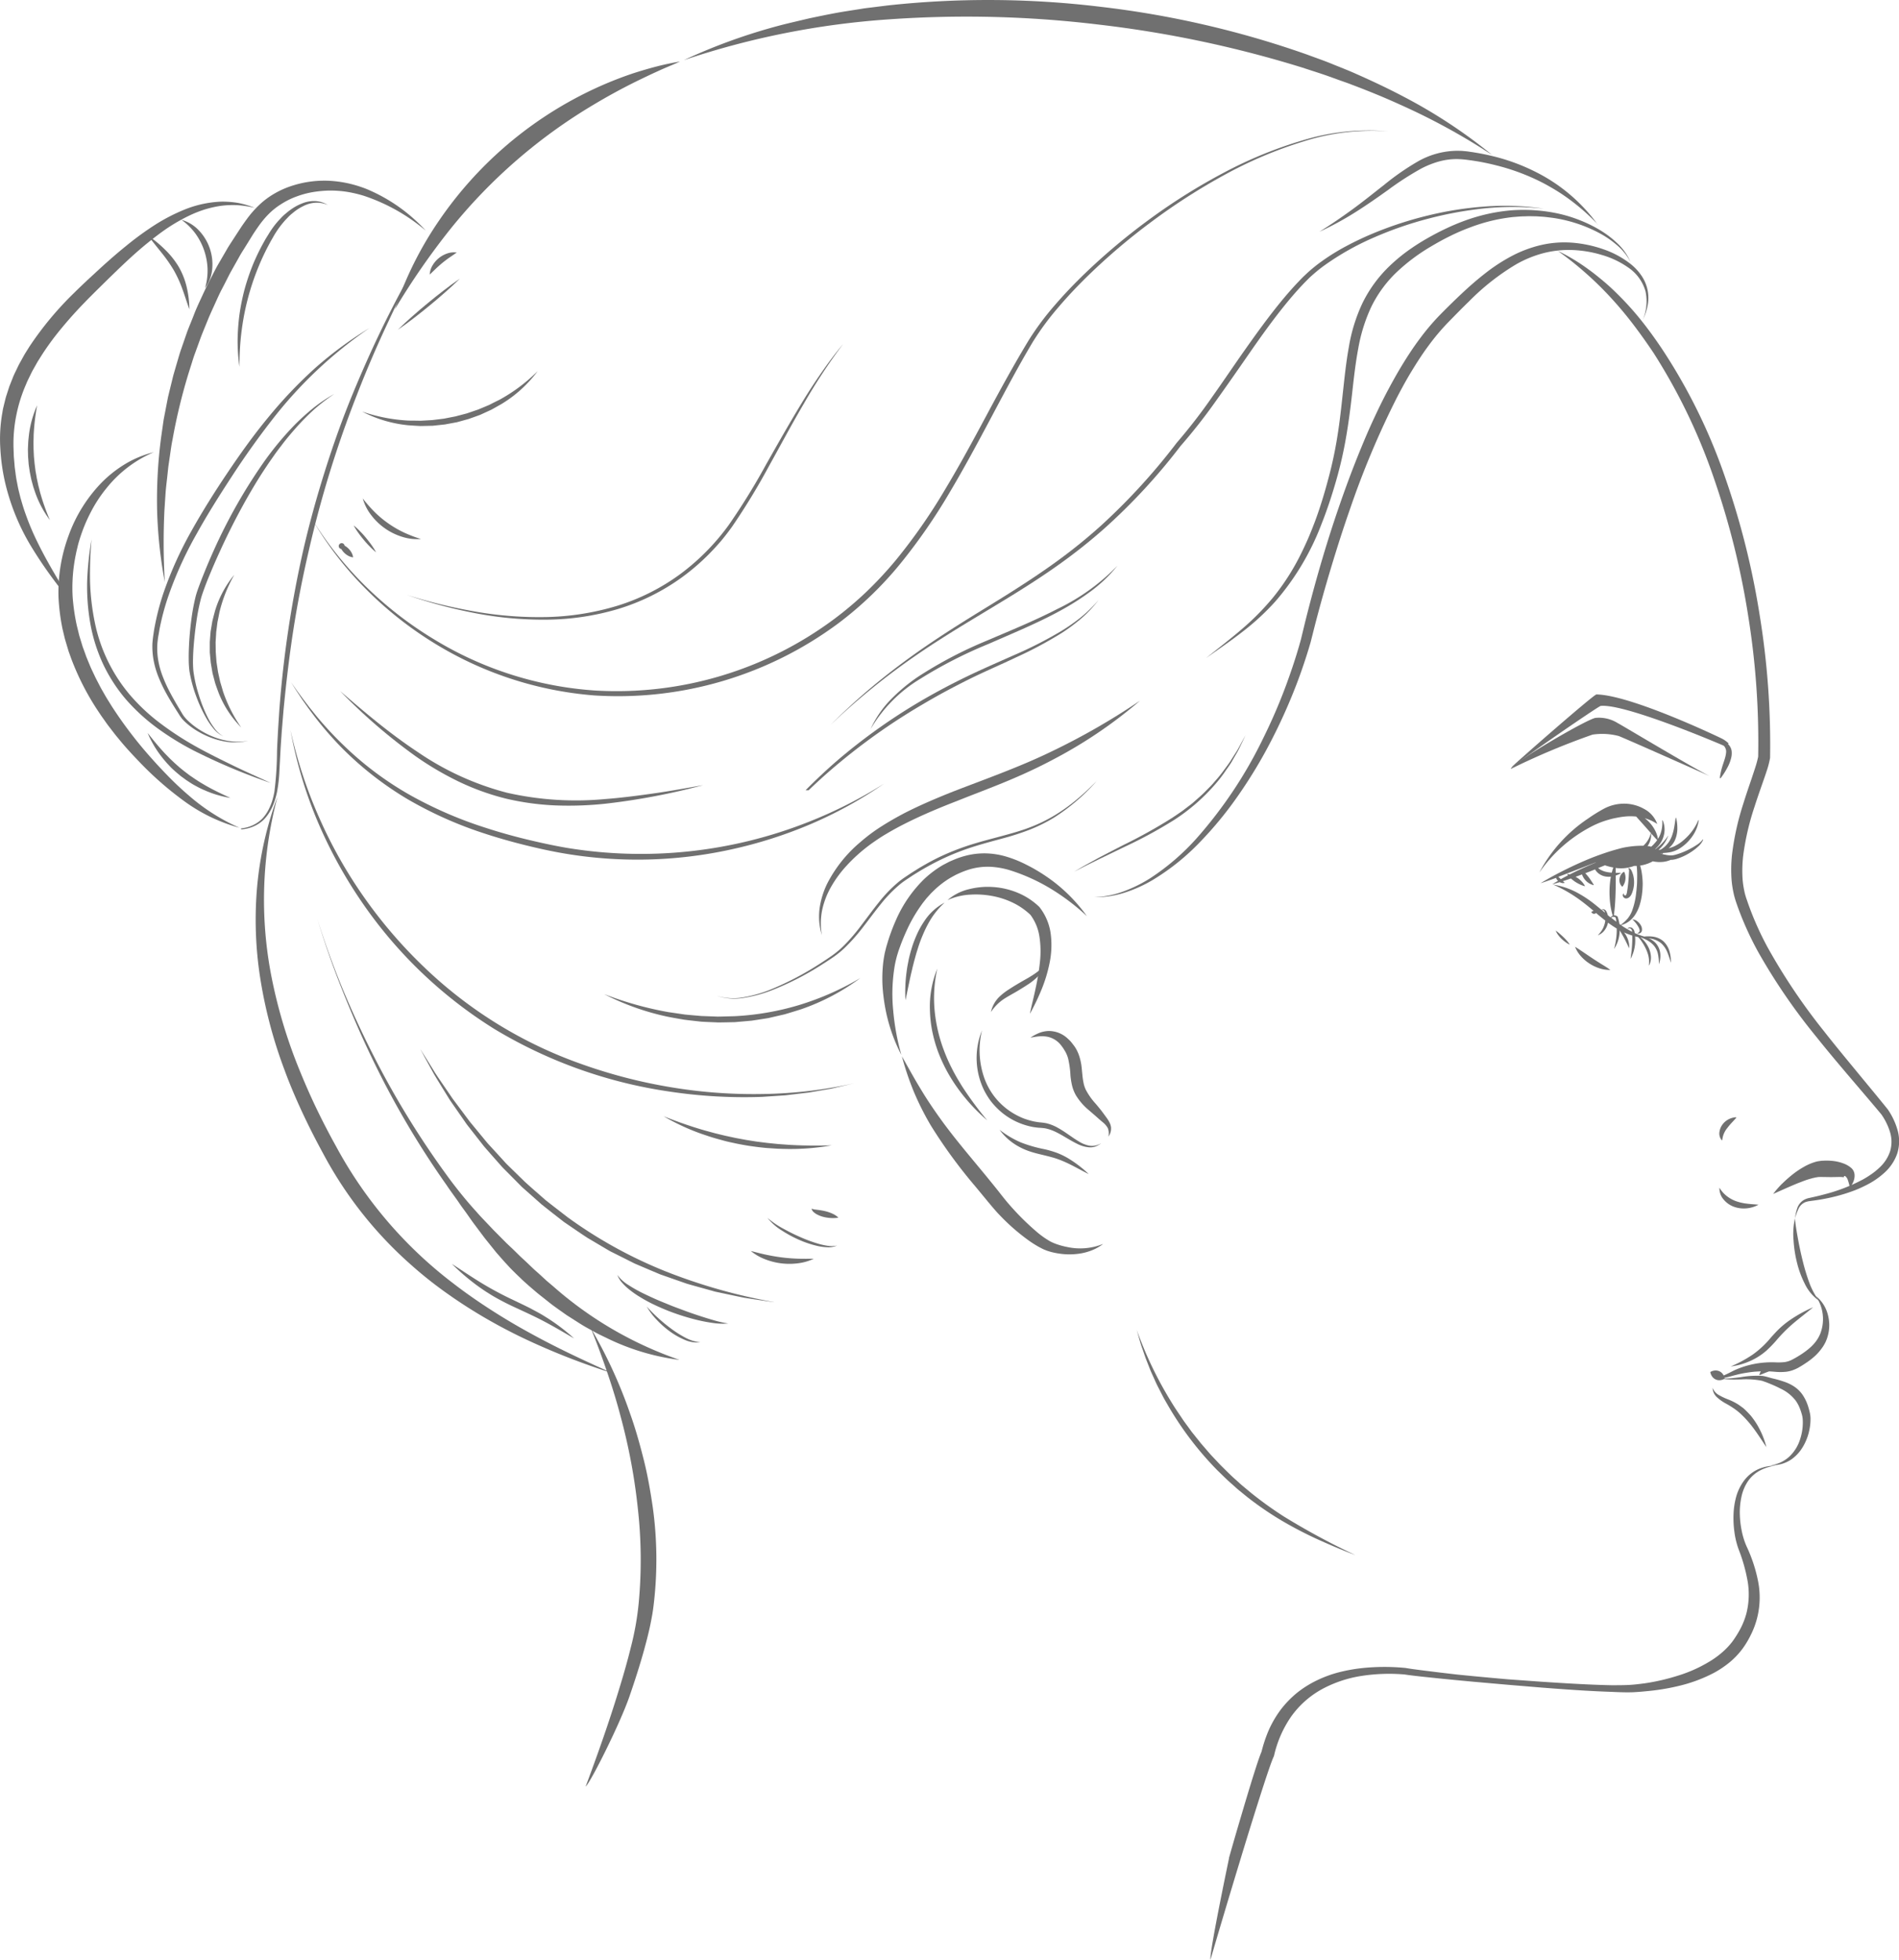 <svg id="miotto-contact-upload-right-profile" xmlns="http://www.w3.org/2000/svg" width="193.829" height="200" viewBox="0 0 193.829 200">
  <path id="Path_109" data-name="Path 109" d="M40.668,616.086a7.4,7.4,0,0,0-.139,2.259,12.485,12.485,0,0,0,.346,2.241,9.976,9.976,0,0,0,.785,2.141,4.476,4.476,0,0,0,1.455,1.747,7.362,7.362,0,0,1-1.02-1.941,20.649,20.649,0,0,1-.628-2.094q-.266-1.064-.467-2.153c-.13-.727-.267-1.451-.331-2.2" transform="translate(142.539 -491.736)" fill="#707070"/>
  <path id="Path_110" data-name="Path 110" d="M0,126.873a33.7,33.7,0,0,1,2.827,2.245,34.324,34.324,0,0,1,2.575,2.52q1.22,1.325,2.311,2.76T9.8,137.331A59.451,59.451,0,0,1,16,150.28a81.206,81.206,0,0,1,3.447,13.953,80.813,80.813,0,0,1,1,14.314l.007-.082a10.443,10.443,0,0,1-.31,1.15c-.127.4-.265.806-.4,1.213-.278.814-.559,1.636-.816,2.468a27.5,27.5,0,0,0-1.143,5.138,14.391,14.391,0,0,0-.048,2.678,10.229,10.229,0,0,0,.21,1.343c.045.223.111.442.177.662s.142.418.212.628a32.283,32.283,0,0,0,2.165,4.767,61.311,61.311,0,0,0,5.879,8.565c2.153,2.7,4.441,5.283,6.644,7.922l-.015-.02a6.4,6.4,0,0,1,.9,1.833,3.371,3.371,0,0,1,0,1.965,3.976,3.976,0,0,1-1.1,1.668,6.6,6.6,0,0,1-.8.649,9.652,9.652,0,0,1-.886.553,17.741,17.741,0,0,1-3.939,1.516q-.513.138-1.032.254l-.521.116a1.883,1.883,0,0,0-.517.194,1.541,1.541,0,0,0-.676.842,4.745,4.745,0,0,0-.226,1.046,5.555,5.555,0,0,1,.356-.992,1.322,1.322,0,0,1,.67-.66,2.019,2.019,0,0,1,.459-.115l.529-.072c.356-.05.712-.107,1.066-.179a18.025,18.025,0,0,0,2.106-.534c.347-.111.692-.23,1.033-.367s.675-.291,1.006-.459a8.128,8.128,0,0,0,1.871-1.264,4.714,4.714,0,0,0,1.327-1.963,4.15,4.15,0,0,0,.04-2.407,7.191,7.191,0,0,0-.976-2.085l-.012-.018-.02-.025c-1.085-1.347-2.19-2.669-3.283-4s-2.188-2.648-3.243-4a61.4,61.4,0,0,1-5.7-8.473,31.187,31.187,0,0,1-2.056-4.623c-.064-.2-.142-.4-.2-.592s-.112-.381-.149-.577a9.125,9.125,0,0,1-.177-1.193,13.257,13.257,0,0,1,.064-2.46,26.351,26.351,0,0,1,1.136-4.909c.257-.81.539-1.616.824-2.429.142-.407.285-.816.422-1.235a8.908,8.908,0,0,0,.353-1.343l.006-.037v-.045A81.982,81.982,0,0,0,20.6,164.042a80.657,80.657,0,0,0-3.552-14.136,57.572,57.572,0,0,0-6.462-13.1c-.684-1.015-1.4-2.007-2.171-2.963a30.905,30.905,0,0,0-2.479-2.715c-.436-.431-.89-.844-1.362-1.235s-.946-.778-1.445-1.134A19.663,19.663,0,0,0,0,126.873" transform="translate(159.007 -101.265)" fill="#707070"/>
  <path id="Path_111" data-name="Path 111" d="M64.29,781.136c.51-1.816,1.046-3.624,1.583-5.435.271-.905.543-1.81.825-2.715.142-.453.285-.906.434-1.361.077-.229.15-.456.234-.69.039-.114.082-.233.13-.357.026-.065.041-.114.075-.192l.043-.1a14.424,14.424,0,0,1,.723-2.171,10.959,10.959,0,0,1,1.219-2.1,10.3,10.3,0,0,1,1.685-1.746A10.655,10.655,0,0,1,73.267,763a12.211,12.211,0,0,1,2.2-.813,17.094,17.094,0,0,1,2.265-.422,21.954,21.954,0,0,1,4.529-.036l.028,0c.558.1,1.149.171,1.728.247l1.747.217,1.75.205c.584.064,1.169.117,1.753.174,1.169.111,2.339.22,3.509.32l3.514.253c2.343.154,4.689.3,7.026.351.583,0,1.168,0,1.74-.026s1.147-.1,1.714-.174a21.629,21.629,0,0,0,3.353-.779,14.107,14.107,0,0,0,3.084-1.359,9.2,9.2,0,0,0,1.341-.944,7.406,7.406,0,0,0,1.11-1.152c.154-.208.31-.44.456-.673s.282-.47.408-.712a7.576,7.576,0,0,0,.584-1.511,7.977,7.977,0,0,0,.132-3.244,17.025,17.025,0,0,0-.92-3.277,8.362,8.362,0,0,1-.438-1.809,10.251,10.251,0,0,1-.086-1.827,7.719,7.719,0,0,1,.286-1.812,5.013,5.013,0,0,1,.832-1.643,3.729,3.729,0,0,1,1.435-1.119,4.466,4.466,0,0,1,1.742-.35,4.682,4.682,0,0,0-1.653.527,3.451,3.451,0,0,0-1.23,1.152,4.576,4.576,0,0,0-.618,1.563,7.357,7.357,0,0,0-.154,1.69,9.543,9.543,0,0,0,.188,1.693,7.576,7.576,0,0,0,.495,1.6,15.188,15.188,0,0,1,1.15,3.428,8.5,8.5,0,0,1-.641,5.479c-.135.281-.278.558-.437.823a8.524,8.524,0,0,1-.518.782,8.012,8.012,0,0,1-1.312,1.364,10.105,10.105,0,0,1-1.546,1.036,15.21,15.21,0,0,1-3.4,1.294,22.572,22.572,0,0,1-3.541.592c-.3.032-.594.056-.891.077l-.446.027-.455.01c-.6,0-1.19-.024-1.781-.051-2.36-.08-4.706-.25-7.052-.431l-3.516-.292-3.514-.31q-1.757-.162-3.513-.339l-1.756-.185c-.58-.065-1.148-.126-1.744-.217a18.426,18.426,0,0,0-4.339.143,12.46,12.46,0,0,0-4.085,1.361,9.452,9.452,0,0,0-3.177,2.844,11.491,11.491,0,0,0-1.712,3.948l-.007.029-.018.04c-.043.094-.086.188-.128.3s-.084.213-.123.323c-.082.217-.157.439-.235.66q-.229.664-.448,1.335c-.293.893-.578,1.79-.862,2.687q-.848,2.693-1.668,5.4-1.525,5.013-3,10.042c-.123-.752,1.9-10.371,1.9-10.371" transform="translate(61.148 -591.507)" fill="#707070"/>
  <path id="Path_112" data-name="Path 112" d="M628.4,718.31c.073-.195.147-.389.22-.583,1.11-2.992,2.169-6,3.105-9.049.472-1.521.916-3.05,1.295-4.59a28.966,28.966,0,0,0,.814-4.655,47.1,47.1,0,0,0-.1-9.492,59.658,59.658,0,0,0-1.749-9.367c-.4-1.54-.873-3.065-1.388-4.575s-1.067-3.009-1.671-4.489a48.267,48.267,0,0,1,4.035,8.785c.546,1.526.98,3.092,1.378,4.67s.674,3.187.913,4.8a38.836,38.836,0,0,1,.118,9.8c-.047.4-.1.828-.174,1.242s-.153.822-.24,1.226c-.176.808-.384,1.6-.6,2.383-.437,1.568-.933,3.1-1.458,4.628-.976,2.855-4.065,8.982-4.5,9.261" transform="translate(-568.629 -535.974)" fill="#707070"/>
  <path id="Path_113" data-name="Path 113" d="M288.15,15.84a52.783,52.783,0,0,0-9.011-5.947c-1.6-.848-3.233-1.614-4.886-2.346-.825-.372-1.669-.692-2.506-1.036s-1.693-.633-2.54-.951A97,97,0,0,0,248.1.687a95.231,95.231,0,0,0-21.66-.133L225.1.721c-.448.06-.9.1-1.344.179-.893.145-1.788.27-2.676.436s-1.774.35-2.657.536c-.879.21-1.759.412-2.635.628a58.708,58.708,0,0,0-10.167,3.638,83.14,83.14,0,0,1,20.959-4.164A112.563,112.563,0,0,1,247.89,2.5a114.773,114.773,0,0,1,20.866,4.4c.845.28,1.7.544,2.536.837l1.257.452c.418.154.843.289,1.256.456,1.667.629,3.319,1.3,4.941,2.042a66.141,66.141,0,0,1,9.4,5.145" transform="translate(-135.822 0)" fill="#707070"/>
  <path id="Path_114" data-name="Path 114" d="M645.477,31.091c-.822.14-1.641.311-2.45.522s-1.612.449-2.411.708a38.22,38.22,0,0,0-4.657,1.923,39.274,39.274,0,0,0-15.129,13.14,36.24,36.24,0,0,0-4.461,8.98,74,74,0,0,1,5.617-8.125A54.438,54.438,0,0,1,636.644,35.5q2.1-1.26,4.314-2.356c.739-.362,1.483-.718,2.237-1.059.375-.175.755-.339,1.137-.5s.765-.322,1.146-.5" transform="translate(-576.055 -24.816)" fill="#707070"/>
  <path id="Path_115" data-name="Path 115" d="M23.362,589.2a13.392,13.392,0,0,1,1.039-.923,8.788,8.788,0,0,1,1.162-.788,5.417,5.417,0,0,1,1.333-.559c.12-.031.249-.041.374-.062s.238-.02.357-.027a5.5,5.5,0,0,1,.713.01,4.462,4.462,0,0,1,1.411.322,2.505,2.505,0,0,1,.64.386.986.986,0,0,1,.259.315,1.035,1.035,0,0,1,.111.385,1.553,1.553,0,0,1-.121.724,2.28,2.28,0,0,1-.357.6,5.547,5.547,0,0,0-.207-.764.742.742,0,0,0-.281-.407c-.05-.018-.086-.008-.107.032a.127.127,0,0,0-.014.059.084.084,0,0,0,0,.031c0,.007,0,0-.012,0l-.021,0a2.28,2.28,0,0,0-.378-.029c-.29,0-.636.016-1,.013l-1.027-.015c-.074.009-.145,0-.228.017s-.165.023-.253.043l-.271.06c-.093.027-.185.057-.283.079-.193.057-.39.118-.588.194-.1.034-.2.076-.3.116s-.205.073-.307.115c-.817.332-1.65.711-2.554,1.112a10.114,10.114,0,0,1,.907-1.044" transform="translate(158.531 -468.387)" fill="#707070"/>
  <path id="Path_116" data-name="Path 116" d="M75.065,602.285c-.418-.04-.812-.056-1.192-.108a5.125,5.125,0,0,1-1.082-.246,3.434,3.434,0,0,1-.945-.518,3.049,3.049,0,0,1-.761-.861,1.738,1.738,0,0,0,.423,1.2,2.464,2.464,0,0,0,1.079.753,2.974,2.974,0,0,0,1.282.15,3.053,3.053,0,0,0,1.2-.369" transform="translate(104.417 -479.337)" fill="#707070"/>
  <path id="Path_117" data-name="Path 117" d="M83.949,564.916a1.923,1.923,0,0,0-.777.226,1.812,1.812,0,0,0-.579.5,1.653,1.653,0,0,0-.32.762,1.06,1.06,0,0,0,.225.85h.061a2.258,2.258,0,0,1,.521-1.247,5.946,5.946,0,0,1,.446-.532c.159-.17.323-.338.47-.523Z" transform="translate(93.231 -450.894)" fill="#707070"/>
  <path id="Path_118" data-name="Path 118" d="M86.342,358.417c1.153-1.077,8.105-7.149,8.515-7.292l.033-.011.04.006c3.519.094,12.341,4.3,12.722,4.492a2.734,2.734,0,0,1,.554.36,1.173,1.173,0,0,1,.163.164s-.38.268-.435.243c-.37-.172-10.2-4.363-12.633-4.087-.324.1-8.236,5.531-9.15,6.362Z" transform="translate(68.072 -280.246)" fill="#707070"/>
  <path id="Path_119" data-name="Path 119" d="M95.681,367.981c.9-1.037,7.777-5.013,8.616-5.151a3.6,3.6,0,0,1,2.282.532c.492.253,7.677,4.576,9.4,5.415-1.735-.779-9.095-4.047-9.312-4.1a6.6,6.6,0,0,0-2.663-.14,73.5,73.5,0,0,0-8.319,3.492Z" transform="translate(58.542 -289.563)" fill="#707070"/>
  <path id="Path_120" data-name="Path 120" d="M84.583,373.857a1.851,1.851,0,0,1,.472.336,2.12,2.12,0,0,1,.343.419.9.9,0,0,1,.151.424.958.958,0,0,1,0,.114l-.013.126a2.569,2.569,0,0,1-.044.255c-.075.343-.213.7-.331,1.079a7.17,7.17,0,0,0-.258,1.178l.078.029c0-.045,0-.09,0-.136-.028.036-.053.074-.08.111l.078.029a7.173,7.173,0,0,0,.656-1.012,4.065,4.065,0,0,0,.449-1.158,2.057,2.057,0,0,0,.037-.333,1.69,1.69,0,0,0-.023-.352,1.224,1.224,0,0,0-.354-.633,1.774,1.774,0,0,0-.542-.365,1.214,1.214,0,0,0-.618-.109" transform="translate(90.636 -298.394)" fill="#707070"/>
  <path id="Path_121" data-name="Path 121" d="M431.569,437.88a16.517,16.517,0,0,0-3.25-3.4,17.616,17.616,0,0,0-1.977-1.333c-.343-.205-.7-.388-1.055-.566s-.727-.345-1.109-.489a10.785,10.785,0,0,0-1.177-.379,8.058,8.058,0,0,0-1.245-.21,7.535,7.535,0,0,0-2.537.209,8.564,8.564,0,0,0-1.194.4c-.192.085-.388.159-.575.254l-.558.291a10.61,10.61,0,0,0-2,1.509,13.274,13.274,0,0,0-2.774,4.033,20.021,20.021,0,0,0-.853,2.253l-.172.575-.15.6c-.078.4-.148.809-.185,1.214a14.337,14.337,0,0,0-.032,2.415,19.484,19.484,0,0,0,.334,2.361,17.2,17.2,0,0,0,1.575,4.431,24.1,24.1,0,0,1-.835-4.541,17.216,17.216,0,0,1,.145-4.5c.06-.365.148-.721.241-1.073l.16-.519.191-.531a22.4,22.4,0,0,1,.886-2.063,15.411,15.411,0,0,1,1.126-1.9c.108-.147.207-.3.321-.444l.339-.427.362-.4c.119-.137.255-.254.38-.383a9.326,9.326,0,0,1,1.7-1.305l.468-.258c.157-.085.323-.15.484-.227a8.426,8.426,0,0,1,1-.371,6.572,6.572,0,0,1,2.073-.263,8.233,8.233,0,0,1,2.117.38,19.137,19.137,0,0,1,4.109,1.872,22.671,22.671,0,0,1,3.673,2.79" transform="translate(-320.632 -344.383)" fill="#707070"/>
  <path id="Path_122" data-name="Path 122" d="M437.02,461.359a24.053,24.053,0,0,0,1.194-2.5,14.744,14.744,0,0,0,.808-2.687,9.01,9.01,0,0,0,.123-2.888A5.613,5.613,0,0,0,438,450.5l-.028-.034-.023-.023a7.084,7.084,0,0,0-2.176-1.419,7.883,7.883,0,0,0-2.482-.587,7.78,7.78,0,0,0-2.5.219,5.116,5.116,0,0,0-2.188,1.115,6.388,6.388,0,0,1,2.282-.557,9.1,9.1,0,0,1,2.292.138,8.336,8.336,0,0,1,2.132.7,7.005,7.005,0,0,1,1.792,1.257l-.051-.057a4.952,4.952,0,0,1,.929,2.215,9.912,9.912,0,0,1,.061,2.57,23.527,23.527,0,0,1-.427,2.645c-.178.888-.421,1.771-.6,2.679" transform="translate(-331.89 -357.907)" fill="#707070"/>
  <path id="Path_123" data-name="Path 123" d="M486.681,456.429a5.537,5.537,0,0,0-2.068,1.888,8.928,8.928,0,0,0-.7,1.232,13.274,13.274,0,0,0-.52,1.314c-.066.225-.138.449-.2.676s-.119.453-.169.682l-.132.688c-.038.23-.071.461-.1.692a15.092,15.092,0,0,0-.1,2.786c.2-.91.37-1.811.571-2.7.055-.222.109-.444.156-.666l.17-.661.181-.656c.062-.218.137-.432.2-.648q.2-.646.466-1.27a12.45,12.45,0,0,1,.579-1.216,8.039,8.039,0,0,1,1.665-2.138" transform="translate(-390.272 -364.304)" fill="#707070"/>
  <path id="Path_124" data-name="Path 124" d="M398.46,521.985c.315-.046.62-.11.92-.13a3.068,3.068,0,0,1,.859.052,2.353,2.353,0,0,1,1.318.835c.086.1.162.219.244.325l.216.355a3.1,3.1,0,0,1,.29.726,9.625,9.625,0,0,1,.233,1.719,7.76,7.76,0,0,0,.158.992,3.906,3.906,0,0,0,.393,1.005,6.061,6.061,0,0,0,1.315,1.518l.7.605.347.31.351.3a2.062,2.062,0,0,1,.546.623,1.5,1.5,0,0,1,.065.866,1.422,1.422,0,0,0,.263-.95,1.532,1.532,0,0,0-.162-.509,3.9,3.9,0,0,0-.265-.429l-.279-.382-.28-.376c-.2-.255-.4-.495-.6-.729a6.745,6.745,0,0,1-.979-1.388,2.981,2.981,0,0,1-.242-.735,7.063,7.063,0,0,1-.119-.844c-.034-.3-.055-.609-.1-.945a5.71,5.71,0,0,0-.241-1,3.71,3.71,0,0,0-.486-.956c-.105-.136-.207-.274-.316-.406s-.24-.253-.37-.372a2.815,2.815,0,0,0-1.949-.755,2.872,2.872,0,0,0-.983.215,4.9,4.9,0,0,0-.842.456" transform="translate(-293.278 -416.09)" fill="#707070"/>
  <path id="Path_125" data-name="Path 125" d="M416.326,532.53a1.7,1.7,0,0,1-1.162.234,3.168,3.168,0,0,1-1.1-.446c-.7-.412-1.337-.942-2.084-1.356a4.489,4.489,0,0,0-1.211-.489,6.175,6.175,0,0,0-.644-.088c-.2-.015-.391-.056-.586-.088a7.642,7.642,0,0,1-1.136-.335,7.539,7.539,0,0,1-1.058-.532,6.88,6.88,0,0,1-2.931-3.629,8.551,8.551,0,0,1-.214-4.807,7.5,7.5,0,0,0,.23,6.146,7.774,7.774,0,0,0,.683,1.094,7.681,7.681,0,0,0,.88.944,6.917,6.917,0,0,0,2.2,1.339,7.325,7.325,0,0,0,1.245.346c.214.029.427.065.643.074a5.657,5.657,0,0,1,.586.058,4.56,4.56,0,0,1,1.1.387c.72.352,1.4.829,2.164,1.2a3.25,3.25,0,0,0,1.227.35,1.676,1.676,0,0,0,.634-.09,1.956,1.956,0,0,0,.544-.311" transform="translate(-303.968 -415.838)" fill="#707070"/>
  <path id="Path_126" data-name="Path 126" d="M423.127,553.24a6.241,6.241,0,0,1-3.648.3,7.814,7.814,0,0,1-.877-.225,5.473,5.473,0,0,1-.811-.326,9,9,0,0,1-1.452-1.029,26.455,26.455,0,0,1-2.632-2.6c-.414-.464-.777-.924-1.18-1.439s-.8-.993-1.2-1.488c-1.614-1.971-3.262-3.873-4.725-5.9-.731-1.016-1.437-2.055-2.083-3.14-.662-1.077-1.264-2.194-1.9-3.31a28.781,28.781,0,0,0,1.232,3.649,28.413,28.413,0,0,0,1.749,3.458,51.343,51.343,0,0,0,4.549,6.212l1.212,1.469c.4.475.83,1.008,1.288,1.471a20.905,20.905,0,0,0,2.966,2.573c.27.192.553.37.845.54.142.088.3.161.45.242s.318.143.481.209a6.359,6.359,0,0,0,1,.261,7.545,7.545,0,0,0,1,.118,7.071,7.071,0,0,0,1-.026,5.56,5.56,0,0,0,.979-.171,5.619,5.619,0,0,0,.927-.334,4.993,4.993,0,0,0,.829-.5" transform="translate(-310.561 -426.276)" fill="#707070"/>
  <path id="Path_127" data-name="Path 127" d="M418.838,575.791a12.1,12.1,0,0,0-2.06-1.587,7.56,7.56,0,0,0-1.191-.582,10.586,10.586,0,0,0-1.263-.37,13.9,13.9,0,0,1-2.413-.692,9.9,9.9,0,0,1-2.175-1.29,5.915,5.915,0,0,0,1.967,1.718,6.791,6.791,0,0,0,1.223.523c.42.135.843.234,1.258.334s.821.2,1.214.321a10.224,10.224,0,0,1,1.16.457c.763.351,1.5.784,2.281,1.168" transform="translate(-307.71 -455.966)" fill="#707070"/>
  <path id="Path_128" data-name="Path 128" d="M466.949,505.264a35.261,35.261,0,0,1-2.535-3.427c-.374-.6-.736-1.2-1.05-1.833a17.08,17.08,0,0,1-.849-1.923,15.638,15.638,0,0,1-.937-4.081,13.683,13.683,0,0,1,.28-4.215,10.238,10.238,0,0,0-.755,4.241,12.7,12.7,0,0,0,.242,2.168,14.423,14.423,0,0,0,.6,2.1,16.18,16.18,0,0,0,.911,1.979,16.959,16.959,0,0,0,1.167,1.831,18.416,18.416,0,0,0,2.926,3.16" transform="translate(-366.187 -390.928)" fill="#707070"/>
  <path id="Path_129" data-name="Path 129" d="M437.325,486.977a.9.9,0,0,1-.223.4,2.544,2.544,0,0,1-.331.316,8,8,0,0,1-.75.54c-.131.083-.263.163-.395.242l-.4.229c-.278.155-.551.316-.824.479s-.54.332-.808.508a6.112,6.112,0,0,0-.785.594,3.072,3.072,0,0,0-1,1.685,4.649,4.649,0,0,1,1.291-1.311c.5-.331,1.073-.618,1.614-.954.271-.165.541-.333.807-.507a6.2,6.2,0,0,0,.786-.586,4.763,4.763,0,0,0,.682-.714,2.27,2.27,0,0,0,.257-.432.814.814,0,0,0,.08-.489" transform="translate(-330.663 -388.686)" fill="#707070"/>
  <path id="Path_130" data-name="Path 130" d="M653.813,509.741a38.288,38.288,0,0,1-12.834-7.474c-.235-.2-.475-.4-.707-.6l-.685-.63c-.229-.209-.466-.41-.693-.622l-.673-.645c-.226-.213-.459-.419-.683-.634s-.44-.44-.666-.653l-.679-.642-.659-.664-.66-.665-.645-.68-.646-.681c-.213-.23-.418-.466-.628-.7-.84-.93-1.629-1.907-2.388-2.906a89.248,89.248,0,0,1-7.927-12.806q-1.718-3.361-3.176-6.849c-.954-2.331-1.817-4.7-2.567-7.1.727,2.412,1.567,4.79,2.5,7.132s1.924,4.661,3.02,6.934a90.113,90.113,0,0,0,7.657,13.056c.35.527.729,1.034,1.095,1.551.182.259.356.525.544.78s.376.51.557.771.364.522.551.778l.572.764.573.765.6.747q.3.375.6.744l.632.721c.212.24.431.472.647.708s.447.458.673.685l.692.666c.234.219.475.43.715.643l.73.626c.246.205.5.4.752.6l.754.6c.256.193.519.378.778.568l.787.554.813.519c.272.171.54.347.814.514s.557.321.839.474.558.316.847.457l.867.421a23.619,23.619,0,0,0,7.311,2.185" transform="translate(-584.497 -370.971)" fill="#707070"/>
  <path id="Path_131" data-name="Path 131" d="M670.005,639.04a22.783,22.783,0,0,0,2.813,2.38c.254.175.505.355.767.519s.523.33.791.483c.536.306,1.086.591,1.638.858,1.113.524,2.218,1.012,3.291,1.572s2.119,1.182,3.18,1.8a19.912,19.912,0,0,0-2.945-2.217c-.26-.167-.528-.32-.8-.468s-.543-.291-.815-.436c-.549-.277-1.1-.535-1.649-.8a34.394,34.394,0,0,1-3.2-1.708c-1.036-.629-2.042-1.316-3.073-1.984" transform="translate(-623.889 -510.057)" fill="#707070"/>
  <path id="Path_132" data-name="Path 132" d="M795.427,165.7a38.541,38.541,0,0,0-5.6,4.118,45.988,45.988,0,0,0-4.8,5.049c-1.484,1.791-2.833,3.686-4.129,5.611s-2.535,3.888-3.673,5.92a38.131,38.131,0,0,0-2.878,6.369,25.35,25.35,0,0,0-.888,3.393c-.059.287-.1.578-.143.866s-.077.587-.1.885a7.806,7.806,0,0,0,.133,1.786,8.863,8.863,0,0,0,.508,1.7,14.968,14.968,0,0,0,.756,1.589c.282.512.582,1.011.889,1.5l.465.735c.072.121.169.248.26.371a4.3,4.3,0,0,0,.31.327,7.46,7.46,0,0,0,1.427,1.039,8.3,8.3,0,0,0,1.6.711,7.286,7.286,0,0,0,1.714.341,5.994,5.994,0,0,0,1.73-.159,5.955,5.955,0,0,1-1.722.068,7.228,7.228,0,0,1-1.669-.4,8.1,8.1,0,0,1-1.538-.756,7.194,7.194,0,0,1-1.334-1.052c-.1-.1-.185-.208-.278-.311-.078-.112-.156-.216-.229-.346l-.445-.744c-.293-.5-.578-1-.842-1.506a14.556,14.556,0,0,1-.7-1.562,8.414,8.414,0,0,1-.445-1.631,7.33,7.33,0,0,1-.084-1.671c.032-.277.054-.553.111-.837s.089-.565.151-.845a24.78,24.78,0,0,1,.91-3.309,38.22,38.22,0,0,1,2.864-6.258c1.115-2.015,2.358-3.964,3.62-5.9s2.6-3.818,4.013-5.636a43.787,43.787,0,0,1,10.037-9.46" transform="translate(-757.66 -132.255)" fill="#707070"/>
  <path id="Path_133" data-name="Path 133" d="M806.2,199.236a15.985,15.985,0,0,0-2.111,1.415,24,24,0,0,0-1.893,1.707,31.867,31.867,0,0,0-3.248,3.928,54.829,54.829,0,0,0-5.013,8.859q-.525,1.161-1,2.342c-.159.394-.315.79-.463,1.189s-.3.8-.41,1.228a20.908,20.908,0,0,0-.458,2.53q-.163,1.268-.222,2.545c-.019.426-.031.852-.026,1.28a9.646,9.646,0,0,0,.081,1.292,13.842,13.842,0,0,0,.664,2.481,14.541,14.541,0,0,0,1.071,2.318,7.03,7.03,0,0,0,.732,1.047,2.789,2.789,0,0,0,1,.776,2.744,2.744,0,0,1-.929-.835,7.02,7.02,0,0,1-.662-1.067,14.285,14.285,0,0,1-.929-2.336,13.752,13.752,0,0,1-.551-2.436,10.536,10.536,0,0,1-.037-1.239c.007-.417.031-.836.062-1.254.065-.836.158-1.671.276-2.5a20.431,20.431,0,0,1,.486-2.45c.111-.387.256-.781.4-1.173s.3-.783.464-1.171q.48-1.167,1.007-2.314,1.04-2.3,2.249-4.519c.4-.741.819-1.47,1.249-2.193s.88-1.434,1.351-2.13c.23-.352.476-.693.716-1.038s.492-.682.751-1.012c.5-.673,1.048-1.315,1.607-1.943a23.8,23.8,0,0,1,1.78-1.787,19.605,19.605,0,0,1,2.007-1.538" transform="translate(-772.094 -159.022)" fill="#707070"/>
  <path id="Path_134" data-name="Path 134" d="M840.833,290.642a10.522,10.522,0,0,0-1.975,3.71c-.091.342-.183.685-.266,1.031l-.177,1.051c-.033.354-.056.708-.083,1.063v1.067l.1,1.062.179,1.051.271,1.031c.115.336.236.67.358,1a10.5,10.5,0,0,0,2.3,3.515,14.479,14.479,0,0,1-1.858-3.681q-.14-.494-.29-.982l-.219-1-.154-1.01-.078-1.018-.015-1.021c.02-.34.045-.679.061-1.02l.128-1.014c.071-.333.136-.668.2-1a14.446,14.446,0,0,1,1.518-3.834" transform="translate(-816.919 -231.979)" fill="#707070"/>
  <path id="Path_135" data-name="Path 135" d="M772.538,96.431a17.115,17.115,0,0,0-6.047-4.237,12.77,12.77,0,0,0-1.81-.558,12.214,12.214,0,0,0-1.894-.266,10.709,10.709,0,0,0-3.815.487,8.966,8.966,0,0,0-1.8.784,8.177,8.177,0,0,0-1.595,1.177,10.377,10.377,0,0,0-1.286,1.469c-.19.256-.37.513-.546.769l-.509.779-.507.781c-.169.26-.339.52-.49.791l-.936,1.61c-.3.544-.574,1.1-.861,1.651s-.545,1.115-.806,1.678-.523,1.127-.743,1.707-.469,1.149-.687,1.731l-.608,1.759c-.106.291-.193.59-.28.887l-.262.893-.259.894-.221.9-.22.9-.108.452-.089.456-.352,1.825-.263,1.839a49.01,49.01,0,0,0-.405,7.4,46.6,46.6,0,0,0,.785,7.331,69.265,69.265,0,0,1-.037-7.32l.12-1.819c.047-.605.128-1.208.19-1.811.036-.3.06-.6.1-.9l.131-.9c.091-.6.161-1.2.287-1.793a57.308,57.308,0,0,1,1.721-7.04l.273-.863c.089-.288.178-.577.286-.859l.616-1.7c.217-.563.452-1.119.677-1.678s.479-1.107.729-1.655.49-1.1.775-1.634.543-1.077.826-1.609l.886-1.577c.143-.266.3-.521.465-.776l.477-.769.476-.77c.164-.253.329-.5.5-.741a9.7,9.7,0,0,1,1.086-1.326,7.181,7.181,0,0,1,1.316-1.046,7.738,7.738,0,0,1,1.529-.757,9.132,9.132,0,0,1,1.668-.453,11.815,11.815,0,0,1,1.737-.16,11.263,11.263,0,0,1,1.752.128,12.825,12.825,0,0,1,1.73.405,19.013,19.013,0,0,1,6.293,3.535" transform="translate(-729.104 -72.916)" fill="#707070"/>
  <path id="Path_136" data-name="Path 136" d="M803.759,102.058a2.7,2.7,0,0,0-1.275-.4,3.242,3.242,0,0,0-1.343.239,5.169,5.169,0,0,0-1.2.661c-.191.127-.359.28-.535.424s-.337.307-.489.475a8.012,8.012,0,0,0-.864,1.054c-.133.188-.251.378-.367.569s-.241.378-.348.575a22.7,22.7,0,0,0-1.189,2.41,23.519,23.519,0,0,0-.869,2.542,22.317,22.317,0,0,0-.536,2.629,21.8,21.8,0,0,0-.191,2.67,19.608,19.608,0,0,0,.184,2.659c.01-.888.036-1.769.115-2.646s.2-1.745.362-2.607a25.8,25.8,0,0,1,1.5-5.015,23.975,23.975,0,0,1,1.128-2.362c.1-.2.215-.38.321-.571s.217-.38.335-.557a9.27,9.27,0,0,1,.772-1.031c.136-.167.291-.316.438-.474s.311-.3.479-.43a4.917,4.917,0,0,1,1.071-.7,3.122,3.122,0,0,1,1.226-.345,2.824,2.824,0,0,1,1.274.229" transform="translate(-770.301 -81.138)" fill="#707070"/>
  <path id="Path_137" data-name="Path 137" d="M857.643,266.979a20.258,20.258,0,0,1-5.151-3.268c-.774-.657-1.513-1.354-2.22-2.084q-.531-.546-1.05-1.107c-.344-.375-.681-.755-1.016-1.138a42.918,42.918,0,0,1-3.64-4.849c-.263-.428-.537-.851-.779-1.29-.123-.219-.255-.433-.369-.655l-.346-.667c-.119-.221-.223-.448-.33-.674s-.216-.451-.317-.679l-.286-.691-.142-.346-.125-.352-.255-.7-.217-.713-.109-.356c-.034-.119-.06-.241-.09-.361l-.178-.722a20.989,20.989,0,0,1-.424-2.932,16.733,16.733,0,0,1,.1-2.95c.063-.49.141-.979.247-1.463.044-.244.111-.483.166-.725s.127-.48.2-.716a16.281,16.281,0,0,1,1.129-2.757,13.926,13.926,0,0,1,1.64-2.5,12.356,12.356,0,0,1,4.8-3.639A10.655,10.655,0,0,0,846,229.828a12.332,12.332,0,0,0-2.477,1.954,15.126,15.126,0,0,0-3.338,5.378,16.644,16.644,0,0,0-1.028,6.3,21.294,21.294,0,0,0,.4,3.182l.185.778c.032.129.06.26.1.388l.114.383.229.765.269.751a26.534,26.534,0,0,0,2.918,5.616c.141.222.3.432.45.647s.3.43.46.639c.322.414.633.837.973,1.235.655.817,1.368,1.583,2.089,2.337a34.045,34.045,0,0,0,4.7,4.117,17.183,17.183,0,0,0,5.606,2.68" transform="translate(-833.185 -182.494)" fill="#707070"/>
  <path id="Path_138" data-name="Path 138" d="M823.851,272.495a31.9,31.9,0,0,0-.456,4.271,21.827,21.827,0,0,0,.311,4.3,16.806,16.806,0,0,0,1.287,4.143,16.224,16.224,0,0,0,2.355,3.658,19.686,19.686,0,0,0,3.2,2.933,28.481,28.481,0,0,0,3.674,2.271,61.892,61.892,0,0,0,7.913,3.332c-1.3-.6-2.606-1.174-3.889-1.8s-2.56-1.253-3.8-1.95a31.25,31.25,0,0,1-3.555-2.315,19.578,19.578,0,0,1-3.084-2.868,16.532,16.532,0,0,1-3.64-7.494,24.024,24.024,0,0,1-.479-4.214,39.273,39.273,0,0,1,.159-4.271" transform="translate(-814.498 -217.495)" fill="#707070"/>
  <path id="Path_139" data-name="Path 139" d="M852.229,377.26c-.843-.385-1.667-.774-2.455-1.218l-.584-.343c-.192-.117-.379-.243-.569-.363l-.556-.381-.536-.406-.523-.424-.5-.449c-.162-.155-.329-.307-.489-.466l-.472-.485c-.619-.66-1.194-1.366-1.77-2.092a10.7,10.7,0,0,0,1.408,2.4c.141.186.293.364.445.543s.318.344.477.516.342.322.512.483l.538.454.57.414c.2.127.39.261.591.382s.408.231.615.34.419.209.633.3a10.745,10.745,0,0,0,2.667.794" transform="translate(-828.706 -295.824)" fill="#707070"/>
  <path id="Path_140" data-name="Path 140" d="M857.549,102.594a9.268,9.268,0,0,0-1.7-.5,9.587,9.587,0,0,0-1.789-.126,11.121,11.121,0,0,0-3.524.752,18.7,18.7,0,0,0-3.205,1.647,31.362,31.362,0,0,0-2.892,2.112c-.927.747-1.818,1.53-2.69,2.326l-1.3,1.2c-.428.41-.866.811-1.285,1.235a33.486,33.486,0,0,0-4.6,5.519l-.482.771-.443.8c-.154.262-.279.542-.412.816s-.271.547-.378.834l-.338.854-.283.876c-.1.289-.159.594-.237.891l-.109.448c-.036.149-.053.3-.08.455a15.245,15.245,0,0,0-.206,3.668,20.2,20.2,0,0,0,.516,3.586,22.558,22.558,0,0,0,2.764,6.615q.936,1.518,1.985,2.944t2.172,2.788l-.913-1.51c-.308-.5-.607-1.006-.906-1.51-.59-1.013-1.167-2.03-1.682-3.072a26.085,26.085,0,0,1-1.365-3.185c-.2-.541-.357-1.091-.516-1.64l-.206-.832c-.066-.278-.111-.56-.167-.84s-.1-.562-.133-.845-.085-.563-.1-.849l-.074-.851-.03-.855a14.679,14.679,0,0,1,.284-3.344,15.306,15.306,0,0,1,1.011-3.2c.1-.263.232-.513.354-.767s.24-.51.386-.754l.416-.741.455-.721a27.881,27.881,0,0,1,2.037-2.758q1.1-1.329,2.314-2.574c.4-.422.815-.825,1.225-1.238l1.253-1.232c.839-.814,1.675-1.625,2.538-2.4s1.759-1.506,2.684-2.192a18.335,18.335,0,0,1,2.938-1.784,12.13,12.13,0,0,1,1.592-.637,11.043,11.043,0,0,1,1.674-.38,9.45,9.45,0,0,1,1.728-.066,10.193,10.193,0,0,1,1.73.272" transform="translate(-831.561 -81.386)" fill="#707070"/>
  <path id="Path_141" data-name="Path 141" d="M864.56,119.154c.438.6.912,1.166,1.363,1.736a15.522,15.522,0,0,1,1.233,1.757,12.2,12.2,0,0,1,.892,1.94c.249.678.463,1.379.718,2.08a10.007,10.007,0,0,0-.262-2.216,7.59,7.59,0,0,0-.821-2.111,8.68,8.68,0,0,0-1.406-1.766,12.6,12.6,0,0,0-1.716-1.42" transform="translate(-849.438 -95.104)" fill="#707070"/>
  <path id="Path_142" data-name="Path 142" d="M937.346,216.666a22.823,22.823,0,0,1-1-2.835c-.059-.242-.118-.483-.183-.722l-.153-.727c-.038-.245-.085-.487-.128-.731l-.093-.736-.07-.738-.035-.741-.01-.743c.011-.247.017-.5.02-.744a23,23,0,0,1,.353-2.985,10.487,10.487,0,0,0-.827,2.942c-.03.255-.058.51-.08.766l-.034.77.018.771.059.77.111.764c.051.252.1.505.152.756l.2.744c.078.245.162.488.246.73a10.524,10.524,0,0,0,1.451,2.689" transform="translate(-932.257 -163.594)" fill="#707070"/>
  <path id="Path_143" data-name="Path 143" d="M852.877,111.178a6.335,6.335,0,0,1,1.415,1.392,6.553,6.553,0,0,1,1.242,3.6,6.355,6.355,0,0,1-.255,1.969,3.837,3.837,0,0,0,.731-1.951,5.019,5.019,0,0,0-1.355-3.926,3.846,3.846,0,0,0-1.777-1.086" transform="translate(-834.349 -88.738)" fill="#707070"/>
  <path id="Path_144" data-name="Path 144" d="M745.217,184.612a3.608,3.608,0,0,0,1.369-.406,3.267,3.267,0,0,0,.81-.6,4.232,4.232,0,0,0,.587-.823,5.926,5.926,0,0,0,.4-.936,8.315,8.315,0,0,0,.239-.993,35.224,35.224,0,0,0,.266-4.124c.021-.693.066-1.385.1-2.078l.133-2.077a111.234,111.234,0,0,1,2.466-16.457c.624-2.706,1.37-5.383,2.206-8.031s1.765-5.266,2.825-7.832,2.192-5.1,3.429-7.582,2.567-4.916,3.988-7.3c-1.308,2.442-2.574,4.906-3.737,7.417q-1.776,3.751-3.274,7.622a111.284,111.284,0,0,0-4.888,15.828c-.626,2.691-1.161,5.4-1.584,8.135s-.744,5.478-1.006,8.231l-.171,2.067c-.045.69-.1,1.379-.136,2.07l-.112,2.075a15,15,0,0,1-.24,2.082,8.526,8.526,0,0,1-.277,1.018,6.116,6.116,0,0,1-.441.962,4.407,4.407,0,0,1-.642.845,3.433,3.433,0,0,1-.868.608,3.725,3.725,0,0,1-1.435.379Z" transform="translate(-720.612 -100.069)" fill="#707070"/>
  <path id="Path_145" data-name="Path 145" d="M653.029,402.807a35.571,35.571,0,0,0-2.085,9.185,38.477,38.477,0,0,0,.338,9.475,47.5,47.5,0,0,0,2.437,9.182c.543,1.489,1.166,2.946,1.834,4.381s1.387,2.844,2.145,4.23a40.445,40.445,0,0,0,8.812,11.2,41.666,41.666,0,0,0,3.715,2.975q1.936,1.38,3.987,2.573t4.19,2.2a71.64,71.64,0,0,0,8.771,3.426c-2.864-1.274-5.7-2.6-8.423-4.108q-2.049-1.119-4.006-2.384c-1.3-.84-2.576-1.725-3.8-2.673a43.5,43.5,0,0,1-11.924-13.935q-1.131-2.032-2.131-4.128c-.665-1.4-1.275-2.819-1.846-4.256a51.335,51.335,0,0,1-2.617-8.877,40.771,40.771,0,0,1,.6-18.46" transform="translate(-624.699 -321.505)" fill="#707070"/>
  <path id="Path_146" data-name="Path 146" d="M147.763,479.929c.292.191.587.379.887.567s.617.365.92.606a3.577,3.577,0,0,1-1.12-.172,4.328,4.328,0,0,1-1.022-.491,4.21,4.21,0,0,1-.859-.739,3.175,3.175,0,0,1-.6-.963c.331.2.624.4.919.6s.582.4.874.588" transform="translate(14.796 -382.109)" fill="#707070"/>
  <path id="Path_147" data-name="Path 147" d="M134.057,441.534a.118.118,0,0,0,.045.167c.047.033.11.05.137.03s0-.014.024-.03a.241.241,0,0,0,.033-.048.661.661,0,0,0,.05-.141c.026-.109.047-.263.069-.408s.041-.29.057-.435c.034-.29.058-.581.077-.88l.025-.457a.891.891,0,0,0,0-.208.241.241,0,0,0-.03-.091.085.085,0,0,0-.087-.045.123.123,0,0,1,.136-.032.335.335,0,0,1,.125.082.441.441,0,0,1,.087.12l.057.117a2.594,2.594,0,0,1,.158.471,2.97,2.97,0,0,1,.052.993,3.161,3.161,0,0,1-.1.49c-.024.08-.049.159-.08.237a1.381,1.381,0,0,1-.121.252.771.771,0,0,1-.221.238.536.536,0,0,1-.167.074.383.383,0,0,1-.205,0,.369.369,0,0,1-.23-.24.271.271,0,0,1,0-.158.142.142,0,0,1,.1-.094" transform="translate(31.697 -350.351)" fill="#707070"/>
  <path id="Path_148" data-name="Path 148" d="M138.3,441.5a1.035,1.035,0,0,1,.134-.4.844.844,0,0,1,.337-.325,1.416,1.416,0,0,1,.129.428,1.477,1.477,0,0,1,0,.369,1.447,1.447,0,0,1-.088.358,1.408,1.408,0,0,1-.224.387.838.838,0,0,1-.255-.393,1.02,1.02,0,0,1-.038-.422" transform="translate(27.003 -351.812)" fill="#707070"/>
  <path id="Path_149" data-name="Path 149" d="M130.278,465.259a2.09,2.09,0,0,0-.337-.355.8.8,0,0,1,.5.184,1.317,1.317,0,0,1,.359.4.813.813,0,0,1,.117.568.368.368,0,0,1-.2.254.431.431,0,0,1-.279.012.625.625,0,0,0,.2-.136.222.222,0,0,0,.051-.162,1.04,1.04,0,0,0-.146-.385,3.53,3.53,0,0,0-.259-.385" transform="translate(36.67 -371.068)" fill="#707070"/>
  <path id="Path_150" data-name="Path 150" d="M100.69,413.937c-.528.195-1.061.382-1.6.553.916-.554,1.856-1.056,2.816-1.523s1.939-.9,2.941-1.275c.5-.183,1.01-.359,1.523-.516q.386-.114.775-.218a6.363,6.363,0,0,1,.8-.171,9.549,9.549,0,0,1,1.62-.124h.023l.063-.059a2.561,2.561,0,0,0,.694-1.2l.041,0-.574-.65-.626-.7c-.108-.122-.218-.244-.328-.371a5.738,5.738,0,0,0-1.166,0,8.049,8.049,0,0,0-.834.13,7.518,7.518,0,0,0-.835.2,9,9,0,0,0-1.647.642A14.609,14.609,0,0,0,98.97,413.4a15.036,15.036,0,0,1,4.973-5.511,16.136,16.136,0,0,1,1.673-1.034,4.4,4.4,0,0,1,2-.486,4.146,4.146,0,0,1,2.048.537,2.8,2.8,0,0,1,1.34,1.535,4.668,4.668,0,0,0-1.274-.589,3.687,3.687,0,0,1,1.1,1.337,2.853,2.853,0,0,1,.247.781l.028-.046a2.875,2.875,0,0,0,.252-.546,3.341,3.341,0,0,0,.16-1.3l.042-.018a2.376,2.376,0,0,1,.153,1.384,2.578,2.578,0,0,1-.616,1.257c-.09.1-.185.191-.283.279a.256.256,0,0,1,.017.031c.106-.086.21-.173.312-.263a5.09,5.09,0,0,0,1-1.149,3.46,3.46,0,0,1-.832,1.319c-.056.059-.114.114-.172.17.069-.008.142-.018.216-.029a2.64,2.64,0,0,0,.4-.288,2.7,2.7,0,0,0,.345-.372,2.035,2.035,0,0,0,.262-.416,2.578,2.578,0,0,0,.194-.473,4.77,4.77,0,0,0,.14-.519c.076-.362.121-.748.191-1.173l.045-.01a4.409,4.409,0,0,1,.124,1.2,2.941,2.941,0,0,1-.286,1.178,2.274,2.274,0,0,1-.606.732c.035-.009.071-.016.1-.026a2.708,2.708,0,0,0,.725-.3,3.753,3.753,0,0,0,.671-.472,6.036,6.036,0,0,0,.606-.587,5.359,5.359,0,0,0,.935-1.483l.045.005a3.76,3.76,0,0,1-.689,1.688,4.427,4.427,0,0,1-1.342,1.246,3,3,0,0,1-.862.33,5.057,5.057,0,0,1-.741.085c-.032.037-.067.071-.1.107.086.022.172.042.258.058a3.52,3.52,0,0,0,.376.064c.063.009.125.01.187.015l.075,0h.076a1.937,1.937,0,0,0,.351-.059,7.5,7.5,0,0,0,1.493-.595c.12-.067.245-.127.363-.2s.234-.144.351-.219a2.367,2.367,0,0,0,.617-.555l.043.015a1.967,1.967,0,0,1-.511.7,5.17,5.17,0,0,1-.681.534,5.829,5.829,0,0,1-1.558.745,2.364,2.364,0,0,1-.43.084,1.108,1.108,0,0,1-.129,0,2.706,2.706,0,0,1-.7.2,3.193,3.193,0,0,1-1.1-.04l-.034-.009a3.816,3.816,0,0,1-1.3.438,4.954,4.954,0,0,1,.167.731,7.737,7.737,0,0,1,.093,1.042c.008.178-.005.353-.013.528s-.024.35-.045.523l-.033.26-.047.26c-.03.173-.073.346-.12.517a4.058,4.058,0,0,1-.41.994,2.731,2.731,0,0,1-.706.823,2.575,2.575,0,0,1-.829.405c.09.061.177.125.268.183.28.177.567.343.864.493a.46.46,0,0,0-.12-.286.247.247,0,0,0-.357.018.226.226,0,0,1,.171-.169.381.381,0,0,1,.265.024.629.629,0,0,1,.284.439c.007.033.011.065.017.1a6.489,6.489,0,0,0,.975.359,3.489,3.489,0,0,1,.812,0,2.084,2.084,0,0,1,1.126.468,2.276,2.276,0,0,1,.633,1.039,3.809,3.809,0,0,1,.146,1.17,11.244,11.244,0,0,0-.368-1.088,2.538,2.538,0,0,0-.611-.892,2.245,2.245,0,0,0-.967-.463c-.108-.026-.218-.046-.329-.065a2.083,2.083,0,0,1,.76.542,1.866,1.866,0,0,1,.432,1.039,2.569,2.569,0,0,1-.137,1.079,5.241,5.241,0,0,0-.1-1.042,2,2,0,0,0-.429-.878,2.5,2.5,0,0,0-.8-.595c-.164-.083-.336-.156-.511-.226l-.042-.006a2.383,2.383,0,0,1,.335.313,3.274,3.274,0,0,1,.506.764,2.506,2.506,0,0,1,.223.888,1.731,1.731,0,0,1-.187.891l-.027-.014a2.618,2.618,0,0,0-.025-.862,2.707,2.707,0,0,0-.108-.393c-.027-.063-.042-.13-.069-.193l-.084-.189-.09-.188c-.03-.063-.07-.12-.1-.183-.064-.125-.144-.241-.219-.361a4.053,4.053,0,0,0-.253-.343c-.05-.056-.1-.114-.156-.166-.1-.019-.2-.042-.3-.066a4.9,4.9,0,0,1,.015.506,3.888,3.888,0,0,1-.477,1.791c.038-.309.082-.608.112-.907s.053-.6.06-.894c.007-.192.006-.386,0-.579a6.81,6.81,0,0,1-.836-.321,2.583,2.583,0,0,1,.231.348,2.5,2.5,0,0,1,.236.614,1.9,1.9,0,0,1,.052.654c-.1-.2-.186-.388-.276-.575s-.183-.369-.281-.548-.2-.356-.306-.534l-.1-.168c0,.105-.007.21-.017.315a3.421,3.421,0,0,1-.556,1.586,8,8,0,0,0,.264-1.609c.009-.159.009-.319.006-.478-.26-.156-.513-.324-.759-.5-.046-.033-.089-.069-.134-.1a1.844,1.844,0,0,1-.359.792,1.474,1.474,0,0,1-.686.5,2.7,2.7,0,0,0,.489-.632,2.391,2.391,0,0,0,.258-.719c.01-.051.017-.1.024-.153-.24-.189-.476-.38-.708-.572l-.233-.2a.3.3,0,0,1-.179.08.293.293,0,0,1-.184-.043.237.237,0,0,1-.116-.167c.074-.032.121-.052.163-.066a.422.422,0,0,1,.064-.02c-.55-.466-1.1-.914-1.688-1.323a13.855,13.855,0,0,0-2.437-1.357,7.677,7.677,0,0,1,2.69.955,11.625,11.625,0,0,1,1.2.784c.366.275.715.566,1.061.853a.094.094,0,0,1,.043-.069.193.193,0,0,1,.121-.017.445.445,0,0,1,.214.1.391.391,0,0,1,.082.1l.05.1a1.351,1.351,0,0,1,.081.2c.012.036.019.073.028.109.094.079.189.155.283.232a.59.59,0,0,1,.193-.166.308.308,0,0,1,.031-.009,7.1,7.1,0,0,1-.255-1.205,9.722,9.722,0,0,1-.071-1.425,8.881,8.881,0,0,1,.134-1.355,1.951,1.951,0,0,1-.7-.051,1.559,1.559,0,0,1-.749-.461,1.21,1.21,0,0,1-.158-.23q-.5.2-1,.391c.112.123.2.229.291.34s.169.224.257.354.183.274.31.479l-.012.044a1.676,1.676,0,0,1-.914-.595,1.888,1.888,0,0,1-.27-.5c-.2.076-.406.154-.611.228l-.048.017c.067.036.133.074.2.115a2.423,2.423,0,0,1,.389.32,2.2,2.2,0,0,1,.362.483l-.015.043a3.858,3.858,0,0,1-.989-.465,4.8,4.8,0,0,1-.42-.327q-.41.144-.825.276c.061.051.125.1.2.167a.58.58,0,0,1-.357,0,.741.741,0,0,1-.161-.067c-.255.078-.512.153-.772.22.2-.122.4-.239.6-.353a.774.774,0,0,1-.184-.267c-.006-.014-.01-.029-.015-.043m4.967,3.466a.249.249,0,0,0-.032-.069.363.363,0,0,0-.128-.12.091.091,0,0,0-.13.014l.036.03.274.233Zm5.354-7.323c-.21-.211-.394-.422-.578-.628l-.042-.047a2.044,2.044,0,0,1-.361,1.29,2.853,2.853,0,0,1,.352.058l.021.006a3.47,3.47,0,0,0,.354-.358,2.365,2.365,0,0,0,.255-.32m.5,1.33-.048,0-.094.059.023.007c.041-.022.081-.045.12-.068m-3.561,6.74a3.028,3.028,0,0,0,.485-.817,7.388,7.388,0,0,0,.43-1.891l.031-.245.02-.246c.016-.164.032-.328.036-.49.013-.332.016-.664.012-1-.007-.248-.019-.5-.047-.74-.085,0-.17,0-.255,0a3.963,3.963,0,0,1-1.074.239,4.461,4.461,0,0,1-.819-.028c0,.169.007.338.008.5.152,0,.314,0,.495,0l.022.04a2.75,2.75,0,0,1-.514.228c0,.026,0,.052,0,.078,0,.466,0,.929-.012,1.394s-.028.93-.059,1.4c-.029.395-.063.791-.125,1.193a.384.384,0,0,1,.123.006.9.9,0,0,1,.22.088l.028.015.017.046a3.719,3.719,0,0,1,.181.729c.044.031.088.06.132.09a3.577,3.577,0,0,0,.664-.6m-1.453-.223a.587.587,0,0,0-.187.089q.261.212.529.412-.026-.206-.065-.412a.389.389,0,0,0-.214-.092c0,.024-.007.048-.012.072-.008-.023-.015-.047-.023-.071a.22.22,0,0,0-.028,0m-1.379-4.866a2.111,2.111,0,0,0,.6.262,3.365,3.365,0,0,0,.657.1c.043-.178.095-.353.155-.527a5.219,5.219,0,0,1-.852-.224q-.279.115-.559.227l-.138.055c.046.038.092.072.138.1m-3.211.64c-.03-.034-.061-.066-.089-.1l.034-.03a1.949,1.949,0,0,1,.235.04q.231-.117.464-.23c.722-.35,1.453-.68,2.2-.982l-.047,0q-.562.21-1.121.431l-1.483.574q-.591.229-1.186.452l.206.191.053.046q.366-.2.737-.393" transform="translate(58.148 -324.349)" fill="#707070"/>
  <path id="Path_151" data-name="Path 151" d="M167.263,471.192q.181.174.349.366a2.81,2.81,0,0,1,.309.414,2.484,2.484,0,0,1-.446-.265,3.658,3.658,0,0,1-.393-.328,3.053,3.053,0,0,1-.34-.387,1.81,1.81,0,0,1-.254-.456,4.737,4.737,0,0,1,.4.318c.127.11.252.221.372.338" transform="translate(-7.696 -375.564)" fill="#707070"/>
  <path id="Path_152" data-name="Path 152" d="M297.443,695.356a72.553,72.553,0,0,1-7.269-3.927,37.925,37.925,0,0,1-3.332-2.4l-.789-.657c-.266-.215-.511-.455-.768-.682-.517-.45-.992-.943-1.481-1.421-.241-.243-.471-.5-.707-.745l-.352-.374c-.115-.127-.225-.258-.337-.387l-.671-.777-.639-.8c-.106-.134-.217-.265-.32-.4l-.3-.414c-.2-.277-.41-.549-.6-.831-.378-.572-.776-1.13-1.128-1.719a38.809,38.809,0,0,1-3.571-7.426c.192.663.356,1.338.6,1.987.114.327.22.657.342.982l.38.968c.122.325.275.637.417.954s.279.636.441.944l.477.927c.155.311.341.606.51.909a33.159,33.159,0,0,0,5.036,6.635c.5.483.988.982,1.517,1.436.263.229.513.471.786.688l.811.659a33.3,33.3,0,0,0,3.443,2.357,40.354,40.354,0,0,0,3.688,1.925c1.263.569,2.535,1.112,3.829,1.6" transform="translate(-159.154 -536.674)" fill="#707070"/>
  <path id="Path_153" data-name="Path 153" d="M48.007,664.485a12.531,12.531,0,0,1-.937.956,6.478,6.478,0,0,1-1.111.781,6.956,6.956,0,0,1-2.526.828,13.078,13.078,0,0,0,2.274-1.231,9.779,9.779,0,0,0,1.845-1.74c.294-.321.588-.655.92-.962a9.209,9.209,0,0,1,1.051-.833,14.165,14.165,0,0,1,2.319-1.273c-.673.571-1.376,1.091-2.03,1.649a15.112,15.112,0,0,0-1.8,1.824" transform="translate(133.221 -527.594)" fill="#707070"/>
  <path id="Path_154" data-name="Path 154" d="M67.7,702.481a6.566,6.566,0,0,0,.918.435,5.772,5.772,0,0,1,.974.479c.16.093.3.208.455.315s.285.233.415.361.257.261.381.394.237.277.341.425a7,7,0,0,1,.579.913,8.4,8.4,0,0,1,.775,1.986c-.4-.588-.773-1.177-1.177-1.734a11.059,11.059,0,0,0-1.319-1.542,6.309,6.309,0,0,0-.769-.636,9.7,9.7,0,0,0-.866-.534,4.55,4.55,0,0,1-.893-.626,1.355,1.355,0,0,1-.466-.978,1.454,1.454,0,0,0,.651.743" transform="translate(107.755 -560.1)" fill="#707070"/>
  <path id="Path_155" data-name="Path 155" d="M35.783,662.883a.888.888,0,0,1,.41.08.9.9,0,0,1,.328.259,1.155,1.155,0,0,1,.107.167c.355-.144.7-.334,1.055-.509a8.961,8.961,0,0,1,2.047-.662,9.507,9.507,0,0,1,2.156-.168,6.019,6.019,0,0,0,.977-.026,2.5,2.5,0,0,0,.852-.3c.285-.148.585-.331.863-.512a7.966,7.966,0,0,0,.794-.594,4.445,4.445,0,0,0,.667-.7,3.663,3.663,0,0,0,.464-.828,4.123,4.123,0,0,0-.487-3.822,3.526,3.526,0,0,1,1.213,1.8,4.4,4.4,0,0,1,.177,1.125,4.182,4.182,0,0,1-.15,1.155c-.029.094-.055.19-.087.284l-.11.278a4.413,4.413,0,0,1-.29.525,5.377,5.377,0,0,1-.75.9,6.96,6.96,0,0,1-.884.706c-.31.211-.6.4-.946.589a4.122,4.122,0,0,1-.564.241,3.191,3.191,0,0,1-.629.142,5.849,5.849,0,0,1-1.152,0c-.2-.018-.388-.031-.576-.04-.124.044-.248.088-.375.139-.191.074-.386.164-.627.252a1.163,1.163,0,0,1,.155-.392c-.19.006-.381.015-.572.029-.333.025-.663.076-1,.129a9.957,9.957,0,0,0-.993.213c-.331.078-.672.192-1.031.259l-.112.017c.007.027.015.053.021.083.191,0,.381-.009.571-.021.359-.026.717-.076,1.075-.119a9.278,9.278,0,0,1,2.213-.125c.409.062.729.186,1.1.271s.722.185,1.086.312a4.335,4.335,0,0,1,1.074.52,3.173,3.173,0,0,1,.885.908,4.6,4.6,0,0,1,.518,1.126c.06.19.111.379.154.567l.017.071.016.086c.012.058.019.113.026.167a2.609,2.609,0,0,1,.023.319,5.374,5.374,0,0,1-.122,1.193,5.282,5.282,0,0,1-.358,1.116,5.019,5.019,0,0,1-.589,1.012,4.16,4.16,0,0,1-.836.817,3.439,3.439,0,0,1-2.134.627,3.459,3.459,0,0,0,1.9-.9,4.114,4.114,0,0,0,1.082-1.766,5.368,5.368,0,0,0,.259-2.045,2.435,2.435,0,0,0-.089-.483q-.071-.253-.16-.495a3.729,3.729,0,0,0-.459-.892,4.131,4.131,0,0,0-1.554-1.236c-.307-.163-.629-.308-.956-.446q-.246-.1-.5-.2L40.73,664a2.016,2.016,0,0,0-.231-.075,8.3,8.3,0,0,0-2.1-.13c-.361.005-.724.016-1.087.005-.216-.008-.432-.023-.646-.045a1.1,1.1,0,0,1-.445.12.9.9,0,0,1-.41-.079.888.888,0,0,1-.329-.258,1.1,1.1,0,0,1-.219-.5,1.1,1.1,0,0,1,.519-.158" transform="translate(139.305 -523.014)" fill="#707070"/>
  <path id="Path_156" data-name="Path 156" d="M182.738,130.538a6.059,6.059,0,0,0,.514-1.481,4.012,4.012,0,0,0-.6-3.075,5.393,5.393,0,0,0-1.091-1.188,9.364,9.364,0,0,0-2.808-1.529,12.642,12.642,0,0,0-3.132-.668,10.591,10.591,0,0,0-3.221.232,12.551,12.551,0,0,0-3.025,1.134,18.087,18.087,0,0,0-2.683,1.752c-.84.652-1.635,1.35-2.4,2.068s-1.514,1.454-2.246,2.2a23.885,23.885,0,0,0-2.064,2.445c-.637.85-1.215,1.738-1.765,2.638s-1.06,1.823-1.552,2.753-.948,1.877-1.39,2.829-.856,1.916-1.253,2.886c-.8,1.937-1.533,3.9-2.215,5.877-1.37,3.954-2.527,7.974-3.533,12.031l-.367,1.515c-.058.253-.136.491-.2.737l-.221.741c-.3.987-.633,1.965-.983,2.936a56.039,56.039,0,0,1-2.43,5.7,44.917,44.917,0,0,1-6.836,10.3,23.831,23.831,0,0,1-4.676,4.038,14.2,14.2,0,0,1-2.768,1.381,9.614,9.614,0,0,1-3.041.6,9.69,9.69,0,0,0,3.09-.454,13.979,13.979,0,0,0,2.869-1.282,23.4,23.4,0,0,0,4.9-3.931,37.741,37.741,0,0,0,3.976-4.875,48.828,48.828,0,0,0,3.239-5.394,56.883,56.883,0,0,0,2.58-5.742c.378-.98.723-1.972,1.043-2.973l.234-.753c.073-.255.159-.512.22-.766l.384-1.518q.78-3.014,1.68-5.995c.6-1.986,1.229-3.964,1.915-5.92a89,89,0,0,1,4.811-11.429c.479-.912.97-1.818,1.506-2.694s1.089-1.74,1.7-2.558a22.754,22.754,0,0,1,1.954-2.332c.728-.741,1.448-1.486,2.188-2.2a24.036,24.036,0,0,1,4.794-3.769,11.629,11.629,0,0,1,2.774-1.141,10.467,10.467,0,0,1,2.978-.324,11.964,11.964,0,0,1,2.987.5,9.042,9.042,0,0,1,2.729,1.3,4.39,4.39,0,0,1,1.738,2.387,4.879,4.879,0,0,1-.3,3.016" transform="translate(-15.092 -97.824)" fill="#707070"/>
  <path id="Path_157" data-name="Path 157" d="M179.064,111.449a5.824,5.824,0,0,0-1.309-1.872,10.086,10.086,0,0,0-1.832-1.4,13.705,13.705,0,0,0-2.077-1.013,14.274,14.274,0,0,0-2.218-.673,16.89,16.89,0,0,0-4.627-.329,18.387,18.387,0,0,0-2.308.331,18.872,18.872,0,0,0-2.245.624,21.624,21.624,0,0,0-2.153.881c-.7.325-1.385.69-2.057,1.073a22.662,22.662,0,0,0-1.958,1.264,17.572,17.572,0,0,0-1.8,1.505,13.4,13.4,0,0,0-2.782,3.8,17.036,17.036,0,0,0-1.387,4.472c-.278,1.524-.435,3.049-.6,4.561s-.323,3.017-.563,4.506a40.979,40.979,0,0,1-.944,4.42c-.386,1.461-.826,2.907-1.352,4.321-.267.7-.544,1.407-.855,2.092s-.635,1.366-.994,2.027a23.378,23.378,0,0,1-2.512,3.745,26.239,26.239,0,0,1-3.2,3.211c-1.153.987-2.364,1.913-3.55,2.868,1.24-.883,2.5-1.735,3.706-2.677a25.05,25.05,0,0,0,3.374-3.115,26.3,26.3,0,0,0,4.7-7.892c.568-1.428,1.048-2.887,1.473-4.361a40.84,40.84,0,0,0,1.032-4.492c.262-1.514.458-3.034.626-4.548s.337-3.018.613-4.488a16.925,16.925,0,0,1,1.312-4.224,12.428,12.428,0,0,1,2.567-3.541,19.429,19.429,0,0,1,3.554-2.668c.644-.381,1.3-.748,1.972-1.073a20.687,20.687,0,0,1,2.056-.885,18.242,18.242,0,0,1,2.134-.66,17.661,17.661,0,0,1,2.2-.382c.371-.025.742-.068,1.115-.072.186,0,.373-.017.559-.015l.56.01c.187,0,.373.018.559.029s.374.021.559.044c.371.048.745.082,1.112.15a14.507,14.507,0,0,1,4.247,1.435,9.846,9.846,0,0,1,1.87,1.256,5.806,5.806,0,0,1,1.421,1.751" transform="translate(-12.633 -84.705)" fill="#707070"/>
  <path id="Path_158" data-name="Path 158" d="M180.8,83.749a17.428,17.428,0,0,0-6.252-5.322,20.275,20.275,0,0,0-3.885-1.5q-1.007-.271-2.034-.454l-.513-.087-.515-.075c-.171-.027-.355-.037-.532-.056s-.36-.015-.54-.023a8.249,8.249,0,0,0-4.109,1.112,26,26,0,0,0-3.407,2.369c-1.079.841-2.136,1.7-3.235,2.5S153.558,83.78,152.4,84.5a31.51,31.51,0,0,0,3.614-1.957c1.163-.729,2.289-1.516,3.4-2.31a30.641,30.641,0,0,1,3.392-2.188,9.388,9.388,0,0,1,1.816-.721,6.8,6.8,0,0,1,1.908-.241c.161.009.322.01.483.025s.318.03.486.053l.5.067.5.079q.992.168,1.967.418a22.038,22.038,0,0,1,3.793,1.322,19.359,19.359,0,0,1,1.79.925,19.044,19.044,0,0,1,1.7,1.095,21.851,21.851,0,0,1,3.067,2.677" transform="translate(-17.735 -60.846)" fill="#707070"/>
  <path id="Path_159" data-name="Path 159" d="M252.67,104.343a26.594,26.594,0,0,0-5.915-.214,35.02,35.02,0,0,0-5.863.92,37.566,37.566,0,0,0-5.649,1.85c-.915.385-1.815.808-2.692,1.278a21.734,21.734,0,0,0-2.539,1.578c-.407.29-.8.605-1.178.933-.19.164-.371.34-.554.511s-.356.35-.526.531c-.691.718-1.341,1.47-1.968,2.24-1.251,1.541-2.41,3.147-3.55,4.761s-2.237,3.254-3.379,4.859a56.19,56.19,0,0,1-3.605,4.658,63.505,63.505,0,0,1-7.718,8.442,54.767,54.767,0,0,1-4.443,3.6c-1.541,1.124-3.136,2.176-4.752,3.2s-3.255,2.007-4.877,3.025-3.227,2.066-4.79,3.173-3.085,2.273-4.552,3.5-2.874,2.531-4.233,3.878a70.5,70.5,0,0,1,8.9-7.222c3.151-2.166,6.475-4.06,9.734-6.072,1.629-1.007,3.241-2.048,4.8-3.165a55.178,55.178,0,0,0,4.509-3.582,60.813,60.813,0,0,0,7.813-8.449l-.012.014a56.685,56.685,0,0,0,3.671-4.679c1.151-1.608,2.277-3.23,3.4-4.85s2.269-3.222,3.5-4.754c.615-.765,1.252-1.51,1.925-2.219.166-.18.342-.349.512-.524s.349-.335.531-.495c.365-.318.742-.626,1.137-.911a27.423,27.423,0,0,1,5.1-2.875,37.166,37.166,0,0,1,5.563-1.922,37.717,37.717,0,0,1,5.8-1.049,28.251,28.251,0,0,1,5.9.035" transform="translate(-95.149 -83.054)" fill="#707070"/>
  <path id="Path_160" data-name="Path 160" d="M347.947,371.766q-.348.627-.686,1.256a6.912,6.912,0,0,1-.367.612l-.384.6c-.24.412-.543.78-.819,1.166a13.382,13.382,0,0,1-.9,1.1c-.3.369-.646.693-.977,1.033s-.695.644-1.048.96l-.267.234-.282.216-.566.431c-.185.148-.385.277-.581.41l-.59.4a51.865,51.865,0,0,1-4.986,2.778c-.849.436-1.7.872-2.543,1.318l-1.256.69q-.622.355-1.239.719.64-.322,1.275-.652l1.284-.632,2.577-1.245a46.936,46.936,0,0,0,5.044-2.735,19.62,19.62,0,0,0,4.322-3.778,13.463,13.463,0,0,0,.879-1.139c.268-.4.564-.776.792-1.2l.359-.622a7.015,7.015,0,0,0,.341-.631q.315-.645.62-1.292" transform="translate(-220.817 -296.729)" fill="#707070"/>
  <path id="Path_161" data-name="Path 161" d="M405.081,322.824h-.307q1.566-1.591,3.288-3.08a59.666,59.666,0,0,1,8.389-5.979q2.276-1.333,4.7-2.508c1.613-.784,3.276-1.5,4.92-2.232a41.538,41.538,0,0,0,4.739-2.412,19.05,19.05,0,0,0,2.1-1.468,14.456,14.456,0,0,0,1.765-1.73,12.583,12.583,0,0,1-1.677,1.8,18.717,18.717,0,0,1-2.05,1.539,40.612,40.612,0,0,1-4.694,2.51c-1.621.771-3.286,1.479-4.877,2.271s-3.147,1.628-4.647,2.519a63.157,63.157,0,0,0-8.414,5.886q-1.688,1.393-3.238,2.889" transform="translate(-322.548 -242.173)" fill="#707070"/>
  <path id="Path_162" data-name="Path 162" d="M420.431,286.058a21.405,21.405,0,0,1-6.107,4.4c-2.327,1.2-4.807,2.217-7.27,3.265a42.709,42.709,0,0,0-6.978,3.668,17.9,17.9,0,0,0-2.866,2.411,10.557,10.557,0,0,0-1.972,2.923,14.556,14.556,0,0,1,5.069-5.125,45.636,45.636,0,0,1,6.982-3.57c2.438-1.072,4.935-2.091,7.239-3.348a26.6,26.6,0,0,0,3.262-2.074,14.776,14.776,0,0,0,2.642-2.551" transform="translate(-306.376 -228.32)" fill="#707070"/>
  <path id="Path_163" data-name="Path 163" d="M416.734,354.42a70.222,70.222,0,0,1-9.214,5.266c-3.184,1.527-6.512,2.7-9.839,3.987-1.656.66-3.308,1.358-4.912,2.175-.8.421-1.583.862-2.346,1.348a17.651,17.651,0,0,0-2.184,1.624,13.675,13.675,0,0,0-3.388,4.234,8.417,8.417,0,0,0-.79,2.6,6.776,6.776,0,0,0-.02,1.354,6.52,6.52,0,0,0,.263,1.314,6.769,6.769,0,0,1,.041-2.62,8.331,8.331,0,0,1,.956-2.41,11.729,11.729,0,0,1,1.547-2.082,16.3,16.3,0,0,1,1.907-1.768c.339-.271.692-.525,1.05-.77s.722-.481,1.1-.7c.749-.448,1.523-.856,2.309-1.243,1.575-.77,3.2-1.449,4.852-2.088,1.642-.659,3.309-1.279,4.958-1.961s3.283-1.427,4.861-2.269a46.806,46.806,0,0,0,8.853-5.986" transform="translate(-300.415 -282.884)" fill="#707070"/>
  <path id="Path_164" data-name="Path 164" d="M573.9,355.3a45.7,45.7,0,0,1-7.547,3.836,46.475,46.475,0,0,1-24.875,2.689c-1.383-.24-2.761-.543-4.13-.876s-2.725-.716-4.063-1.151a41.554,41.554,0,0,1-7.728-3.342,33.267,33.267,0,0,1-6.745-5.036,36.019,36.019,0,0,1-2.879-3.1l-.664-.825-.643-.843L514,345.8l-.607-.871.567.9.588.885.615.867.638.851a35.212,35.212,0,0,0,2.793,3.213,33.674,33.674,0,0,0,6.719,5.236,40.108,40.108,0,0,0,7.79,3.478c1.352.445,2.721.834,4.1,1.178s2.766.653,4.173.888a44.546,44.546,0,0,0,16.975-.434,45.619,45.619,0,0,0,8.11-2.588,42.917,42.917,0,0,0,7.438-4.1" transform="translate(-483.69 -275.307)" fill="#707070"/>
  <path id="Path_165" data-name="Path 165" d="M641.852,359.054c-1.664.294-3.325.6-5,.837s-3.34.456-5.016.583a31.827,31.827,0,0,1-9.978-.646,29.061,29.061,0,0,1-9.087-4.133c-1.4-.926-2.753-1.931-4.069-2.984s-2.6-2.15-3.878-3.256a56.8,56.8,0,0,0,7.68,6.634,31.5,31.5,0,0,0,4.4,2.592,25.3,25.3,0,0,0,4.813,1.739,26.825,26.825,0,0,0,5.068.7,35.425,35.425,0,0,0,5.1-.173,68.6,68.6,0,0,0,9.97-1.892" transform="translate(-570.1 -278.922)" fill="#707070"/>
  <path id="Path_166" data-name="Path 166" d="M368.139,65.974a22.928,22.928,0,0,0-8.68.915,42.884,42.884,0,0,0-8.119,3.326,60.576,60.576,0,0,0-7.446,4.659,64.127,64.127,0,0,0-6.738,5.643c-1.055,1.019-2.071,2.08-3.03,3.193a28.5,28.5,0,0,0-2.641,3.538c-1.523,2.509-2.926,5.078-4.307,7.655s-2.767,5.148-4.271,7.645a57.968,57.968,0,0,1-4.984,7.155,39,39,0,0,1-2.955,3.192,35.889,35.889,0,0,1-3.313,2.813,37.185,37.185,0,0,1-24.5,7.337,36.185,36.185,0,0,1-16.455-5.254,38.043,38.043,0,0,1-6.892-5.346,36.53,36.53,0,0,1-5.462-6.822,35.213,35.213,0,0,0,5.337,6.947,37.417,37.417,0,0,0,6.849,5.493,36.6,36.6,0,0,0,16.588,5.487,37.724,37.724,0,0,0,24.9-7.359,36.286,36.286,0,0,0,6.354-6.117,58.489,58.489,0,0,0,5.009-7.242c1.5-2.518,2.882-5.1,4.257-7.683s2.735-5.167,4.227-7.669a28.031,28.031,0,0,1,2.576-3.5c.941-1.109,1.941-2.169,2.982-3.188a63.8,63.8,0,0,1,6.661-5.659,62.62,62.62,0,0,1,7.364-4.716,42.689,42.689,0,0,1,8.047-3.406,23.164,23.164,0,0,1,8.645-1.036" transform="translate(-226.453 -52.576)" fill="#707070"/>
  <path id="Path_167" data-name="Path 167" d="M578.576,174.106c-.776.931-1.5,1.905-2.191,2.9s-1.353,2.014-1.982,3.051c-1.263,2.071-2.456,4.183-3.649,6.29a67.884,67.884,0,0,1-3.8,6.165,23.112,23.112,0,0,1-5.05,5.1,21.622,21.622,0,0,1-6.424,3.2,26.916,26.916,0,0,1-7.116,1.127,37.684,37.684,0,0,1-7.215-.543,53.4,53.4,0,0,1-7.053-1.709,50.259,50.259,0,0,0,7.025,1.869,36.455,36.455,0,0,0,7.249.648,26.216,26.216,0,0,0,7.208-1.07,21.972,21.972,0,0,0,6.541-3.225,22.63,22.63,0,0,0,2.779-2.382q.644-.651,1.241-1.347c.393-.469.764-.955,1.121-1.449a68.212,68.212,0,0,0,3.789-6.222c1.179-2.118,2.315-4.257,3.543-6.343a58.579,58.579,0,0,1,3.989-6.063" transform="translate(-492.548 -138.965)" fill="#707070"/>
  <path id="Path_168" data-name="Path 168" d="M706.388,187.7a17.124,17.124,0,0,1-3.878,2.908c-.361.178-.721.357-1.078.541l-1.112.464c-.381.126-.759.26-1.139.389l-1.163.306-1.18.232-1.194.146-1.2.068q-.6-.014-1.206-.016a17.166,17.166,0,0,1-4.759-.922,12.93,12.93,0,0,0,4.722,1.4c.413.029.828.056,1.243.076l1.246-.027,1.24-.133,1.227-.227,1.2-.331c.391-.141.784-.277,1.174-.422l1.133-.52c.365-.2.725-.405,1.085-.611a12.946,12.946,0,0,0,3.639-3.317" transform="translate(-651.52 -149.814)" fill="#707070"/>
  <path id="Path_169" data-name="Path 169" d="M734.067,140.853c-.568.387-1.117.8-1.66,1.214s-1.076.847-1.606,1.28-1.05.878-1.563,1.332-1.021.913-1.508,1.4c.568-.387,1.118-.8,1.66-1.214s1.076-.847,1.605-1.28,1.05-.878,1.562-1.332,1.021-.913,1.509-1.4" transform="translate(-687.121 -112.423)" fill="#707070"/>
  <path id="Path_170" data-name="Path 170" d="M585.936,405.195a45.8,45.8,0,0,1-9.378,1.092,51.079,51.079,0,0,1-9.4-.706,52.688,52.688,0,0,1-9.107-2.373,44.515,44.515,0,0,1-15.912-9.783,48,48,0,0,1-6.147-7.116,47.064,47.064,0,0,1-4.64-8.2,46.48,46.48,0,0,1-2.944-8.971,44.1,44.1,0,0,0,2.67,9.089,47.161,47.161,0,0,0,4.529,8.346,45.536,45.536,0,0,0,13.65,13.1,47.952,47.952,0,0,0,17.828,6.363,51.071,51.071,0,0,0,9.48.542l2.37-.16,2.357-.28,2.337-.4Z" transform="translate(-498.76 -294.635)" fill="#707070"/>
  <path id="Path_171" data-name="Path 171" d="M605.1,556.312a57.337,57.337,0,0,1-11.044-3.134,46.248,46.248,0,0,1-10-5.522c-.755-.583-1.513-1.164-2.261-1.756-.714-.633-1.441-1.253-2.146-1.9l-1.024-1-.512-.5c-.171-.167-.344-.331-.5-.512l-.966-1.059-.486-.528-.243-.264c-.08-.089-.153-.184-.23-.275l-.912-1.107-.456-.554-.229-.277c-.074-.094-.144-.191-.216-.286l-.86-1.151-.43-.576c-.144-.192-.289-.383-.42-.583-.538-.793-1.089-1.579-1.617-2.38q-.753-1.226-1.524-2.445.685,1.268,1.387,2.53c.49.827,1,1.641,1.507,2.464.123.208.263.4.4.6l.413.593.825,1.187c.07.1.136.2.208.3l.222.285.446.57.893,1.139c.075.094.147.192.225.284l.238.273.477.545.959,1.085c.156.185.329.354.5.525l.51.515,1.021,1.029c.165.177.355.328.533.491l.543.481,1.086.962c.755.6,1.519,1.2,2.283,1.79.8.54,1.595,1.1,2.405,1.623l1.249.739.624.369c.208.123.415.249.634.352l1.3.651.647.326.324.163.333.143,1.334.568.668.281c.111.046.222.1.335.138l.342.12,1.367.479.683.239c.114.039.227.082.343.116l.349.1,1.393.388.7.194.348.1.353.076,1.415.3.707.148c.236.047.469.107.708.137q1.427.222,2.854.423" transform="translate(-526.12 -423.428)" fill="#707070"/>
  <path id="Path_172" data-name="Path 172" d="M556.766,567.425c-1.475.041-2.942.034-4.4-.053l-1.093-.08-1.09-.11-1.086-.136-1.081-.171-1.077-.2-1.07-.231c-.356-.082-.709-.172-1.064-.258l-1.057-.289c-1.405-.405-2.788-.893-4.159-1.437a22.329,22.329,0,0,0,4.027,1.85c.351.117.7.237,1.058.344s.713.2,1.072.3.722.172,1.084.251.728.146,1.093.211.734.112,1.1.161.737.089,1.106.121l1.11.072c.371.013.741.024,1.112.027a23.753,23.753,0,0,0,4.415-.378" transform="translate(-471.846 -450.535)" fill="#707070"/>
  <path id="Path_173" data-name="Path 173" d="M551.421,494.566a28.709,28.709,0,0,1-6.209,2.739,27.66,27.66,0,0,1-6.647,1.15c-.563.012-1.126.034-1.689.041l-1.689-.062c-.561-.051-1.124-.093-1.685-.152l-1.676-.246a35.161,35.161,0,0,1-6.545-1.835,25.876,25.876,0,0,0,6.454,2.3c.562.114,1.129.209,1.7.308.57.075,1.142.132,1.714.2.574.039,1.15.054,1.725.082.576,0,1.151-.018,1.727-.028l1.721-.151c.57-.085,1.139-.172,1.707-.264l1.683-.388c.552-.164,1.1-.331,1.65-.506a22.338,22.338,0,0,0,6.063-3.19" transform="translate(-463.614 -394.744)" fill="#707070"/>
  <path id="Path_174" data-name="Path 174" d="M444.394,394.748c-.676.682-1.373,1.343-2.111,1.954a18.235,18.235,0,0,1-2.341,1.655,15.915,15.915,0,0,1-2.585,1.222c-.895.334-1.819.581-2.744.833s-1.859.486-2.781.769a25.68,25.68,0,0,0-2.72.992,22.757,22.757,0,0,0-2.579,1.316c-.21.119-.416.245-.619.375s-.412.252-.61.389c-.4.269-.809.528-1.187.841a14.083,14.083,0,0,0-2.014,2.092c-.606.751-1.169,1.531-1.751,2.291a18.96,18.96,0,0,1-1.864,2.169,9.451,9.451,0,0,1-1.09.914c-.39.276-.79.541-1.192.8a30.581,30.581,0,0,1-5.073,2.68,13.583,13.583,0,0,1-2.753.8,5.716,5.716,0,0,1-2.839-.153,5.669,5.669,0,0,0,2.848.214,13.67,13.67,0,0,0,2.783-.756,29.174,29.174,0,0,0,5.134-2.626c.407-.257.81-.518,1.208-.793a9.656,9.656,0,0,0,1.126-.921,19.2,19.2,0,0,0,1.915-2.172c.589-.761,1.154-1.537,1.757-2.278a13.832,13.832,0,0,1,1.982-2.044c.364-.3.769-.551,1.167-.818.2-.135.4-.254.606-.382s.406-.25.615-.367a26.473,26.473,0,0,1,2.548-1.3,25.487,25.487,0,0,1,2.684-1c.913-.286,1.839-.53,2.767-.783a27.242,27.242,0,0,0,2.754-.88,16.1,16.1,0,0,0,2.594-1.283,20.6,20.6,0,0,0,4.364-3.754" transform="translate(-332.419 -315.073)" fill="#707070"/>
  <path id="Path_175" data-name="Path 175" d="M555.218,633.339c-.564,0-1.107.008-1.646-.01s-1.07-.06-1.6-.127-1.054-.158-1.582-.268-1.051-.253-1.6-.39a5.211,5.211,0,0,0,1.46.845,6.781,6.781,0,0,0,3.343.413,5.233,5.233,0,0,0,1.622-.463" transform="translate(-472.156 -504.873)" fill="#707070"/>
  <path id="Path_176" data-name="Path 176" d="M544.159,618.62a2.51,2.51,0,0,1-.966.022,6.957,6.957,0,0,1-.945-.209,14.841,14.841,0,0,1-1.823-.675c-.6-.258-1.178-.55-1.747-.864a8.5,8.5,0,0,1-1.609-1.1,5.615,5.615,0,0,0,1.486,1.305,12.249,12.249,0,0,0,1.748.94,10.161,10.161,0,0,0,1.887.626,5.41,5.41,0,0,0,.991.128,2.167,2.167,0,0,0,.977-.17" transform="translate(-458.731 -491.502)" fill="#707070"/>
  <path id="Path_177" data-name="Path 177" d="M539.071,612.038a2.085,2.085,0,0,0-.647-.428,4.1,4.1,0,0,0-.695-.234,6.591,6.591,0,0,0-.7-.128l-.347-.045a1.15,1.15,0,0,1-.351-.092.643.643,0,0,0,.214.358,1.715,1.715,0,0,0,.329.232,2.9,2.9,0,0,0,.708.267,4.021,4.021,0,0,0,.726.106,3.631,3.631,0,0,0,.76-.036" transform="translate(-453.495 -487.765)" fill="#707070"/>
  <path id="Path_178" data-name="Path 178" d="M603.388,649.6a11.343,11.343,0,0,1-1.531-.351c-.5-.141-1-.3-1.5-.464s-.989-.333-1.477-.517-.979-.357-1.461-.556-.966-.39-1.441-.6-.945-.432-1.41-.66a13.771,13.771,0,0,1-1.347-.769,3.988,3.988,0,0,1-1.146-1.037,2.533,2.533,0,0,0,.4.694,5.342,5.342,0,0,0,.561.58,9.512,9.512,0,0,0,1.3.947,15.655,15.655,0,0,0,1.4.77c.479.231.967.441,1.459.642a23.144,23.144,0,0,0,3.032.962q.774.188,1.565.3a6.816,6.816,0,0,0,1.592.06" transform="translate(-529.063 -514.528)" fill="#707070"/>
  <path id="Path_179" data-name="Path 179" d="M611.6,664.277a4.139,4.139,0,0,1-1.585-.5,10.658,10.658,0,0,1-1.409-.895,16.376,16.376,0,0,1-1.3-1.064,15.635,15.635,0,0,1-1.194-1.2,6.793,6.793,0,0,0,1.028,1.367,9.643,9.643,0,0,0,1.283,1.139,7.44,7.44,0,0,0,1.49.864,3.178,3.178,0,0,0,1.685.286" transform="translate(-540.102 -527.281)" fill="#707070"/>
  <path id="Path_180" data-name="Path 180" d="M753.433,256.181a14.15,14.15,0,0,1-1.737-.668,10.882,10.882,0,0,1-2.963-2.068,14.329,14.329,0,0,1-1.227-1.4,5,5,0,0,0,.87,1.713,6.307,6.307,0,0,0,3.15,2.2,5.012,5.012,0,0,0,1.907.226" transform="translate(-710.479 -201.173)" fill="#707070"/>
  <path id="Path_181" data-name="Path 181" d="M772.43,268.408a6.725,6.725,0,0,0-.48-.761c-.172-.244-.357-.477-.545-.707s-.388-.451-.6-.664a6.652,6.652,0,0,0-.663-.61,6.624,6.624,0,0,0,.48.762c.172.244.357.477.546.707s.388.451.6.664a6.7,6.7,0,0,0,.662.61" transform="translate(-734.045 -212.044)" fill="#707070"/>
  <path id="Path_182" data-name="Path 182" d="M783.136,276.424a1.385,1.385,0,0,0-.177-.51,1.818,1.818,0,0,0-.3-.387,1.786,1.786,0,0,0-.391-.294.3.3,0,1,0-.337.341,1.792,1.792,0,0,0,.3.387,1.83,1.83,0,0,0,.391.294,1.388,1.388,0,0,0,.513.17" transform="translate(-747.095 -219.544)" fill="#707070"/>
  <path id="Path_183" data-name="Path 183" d="M732.1,127.6a2.039,2.039,0,0,0-.972.094,2.771,2.771,0,0,0-1.5,1.221,2.031,2.031,0,0,0-.287.933l.665-.639c.213-.2.426-.388.646-.568s.447-.352.686-.52Z" transform="translate(-685.481 -101.825)" fill="#707070"/>
</svg>
